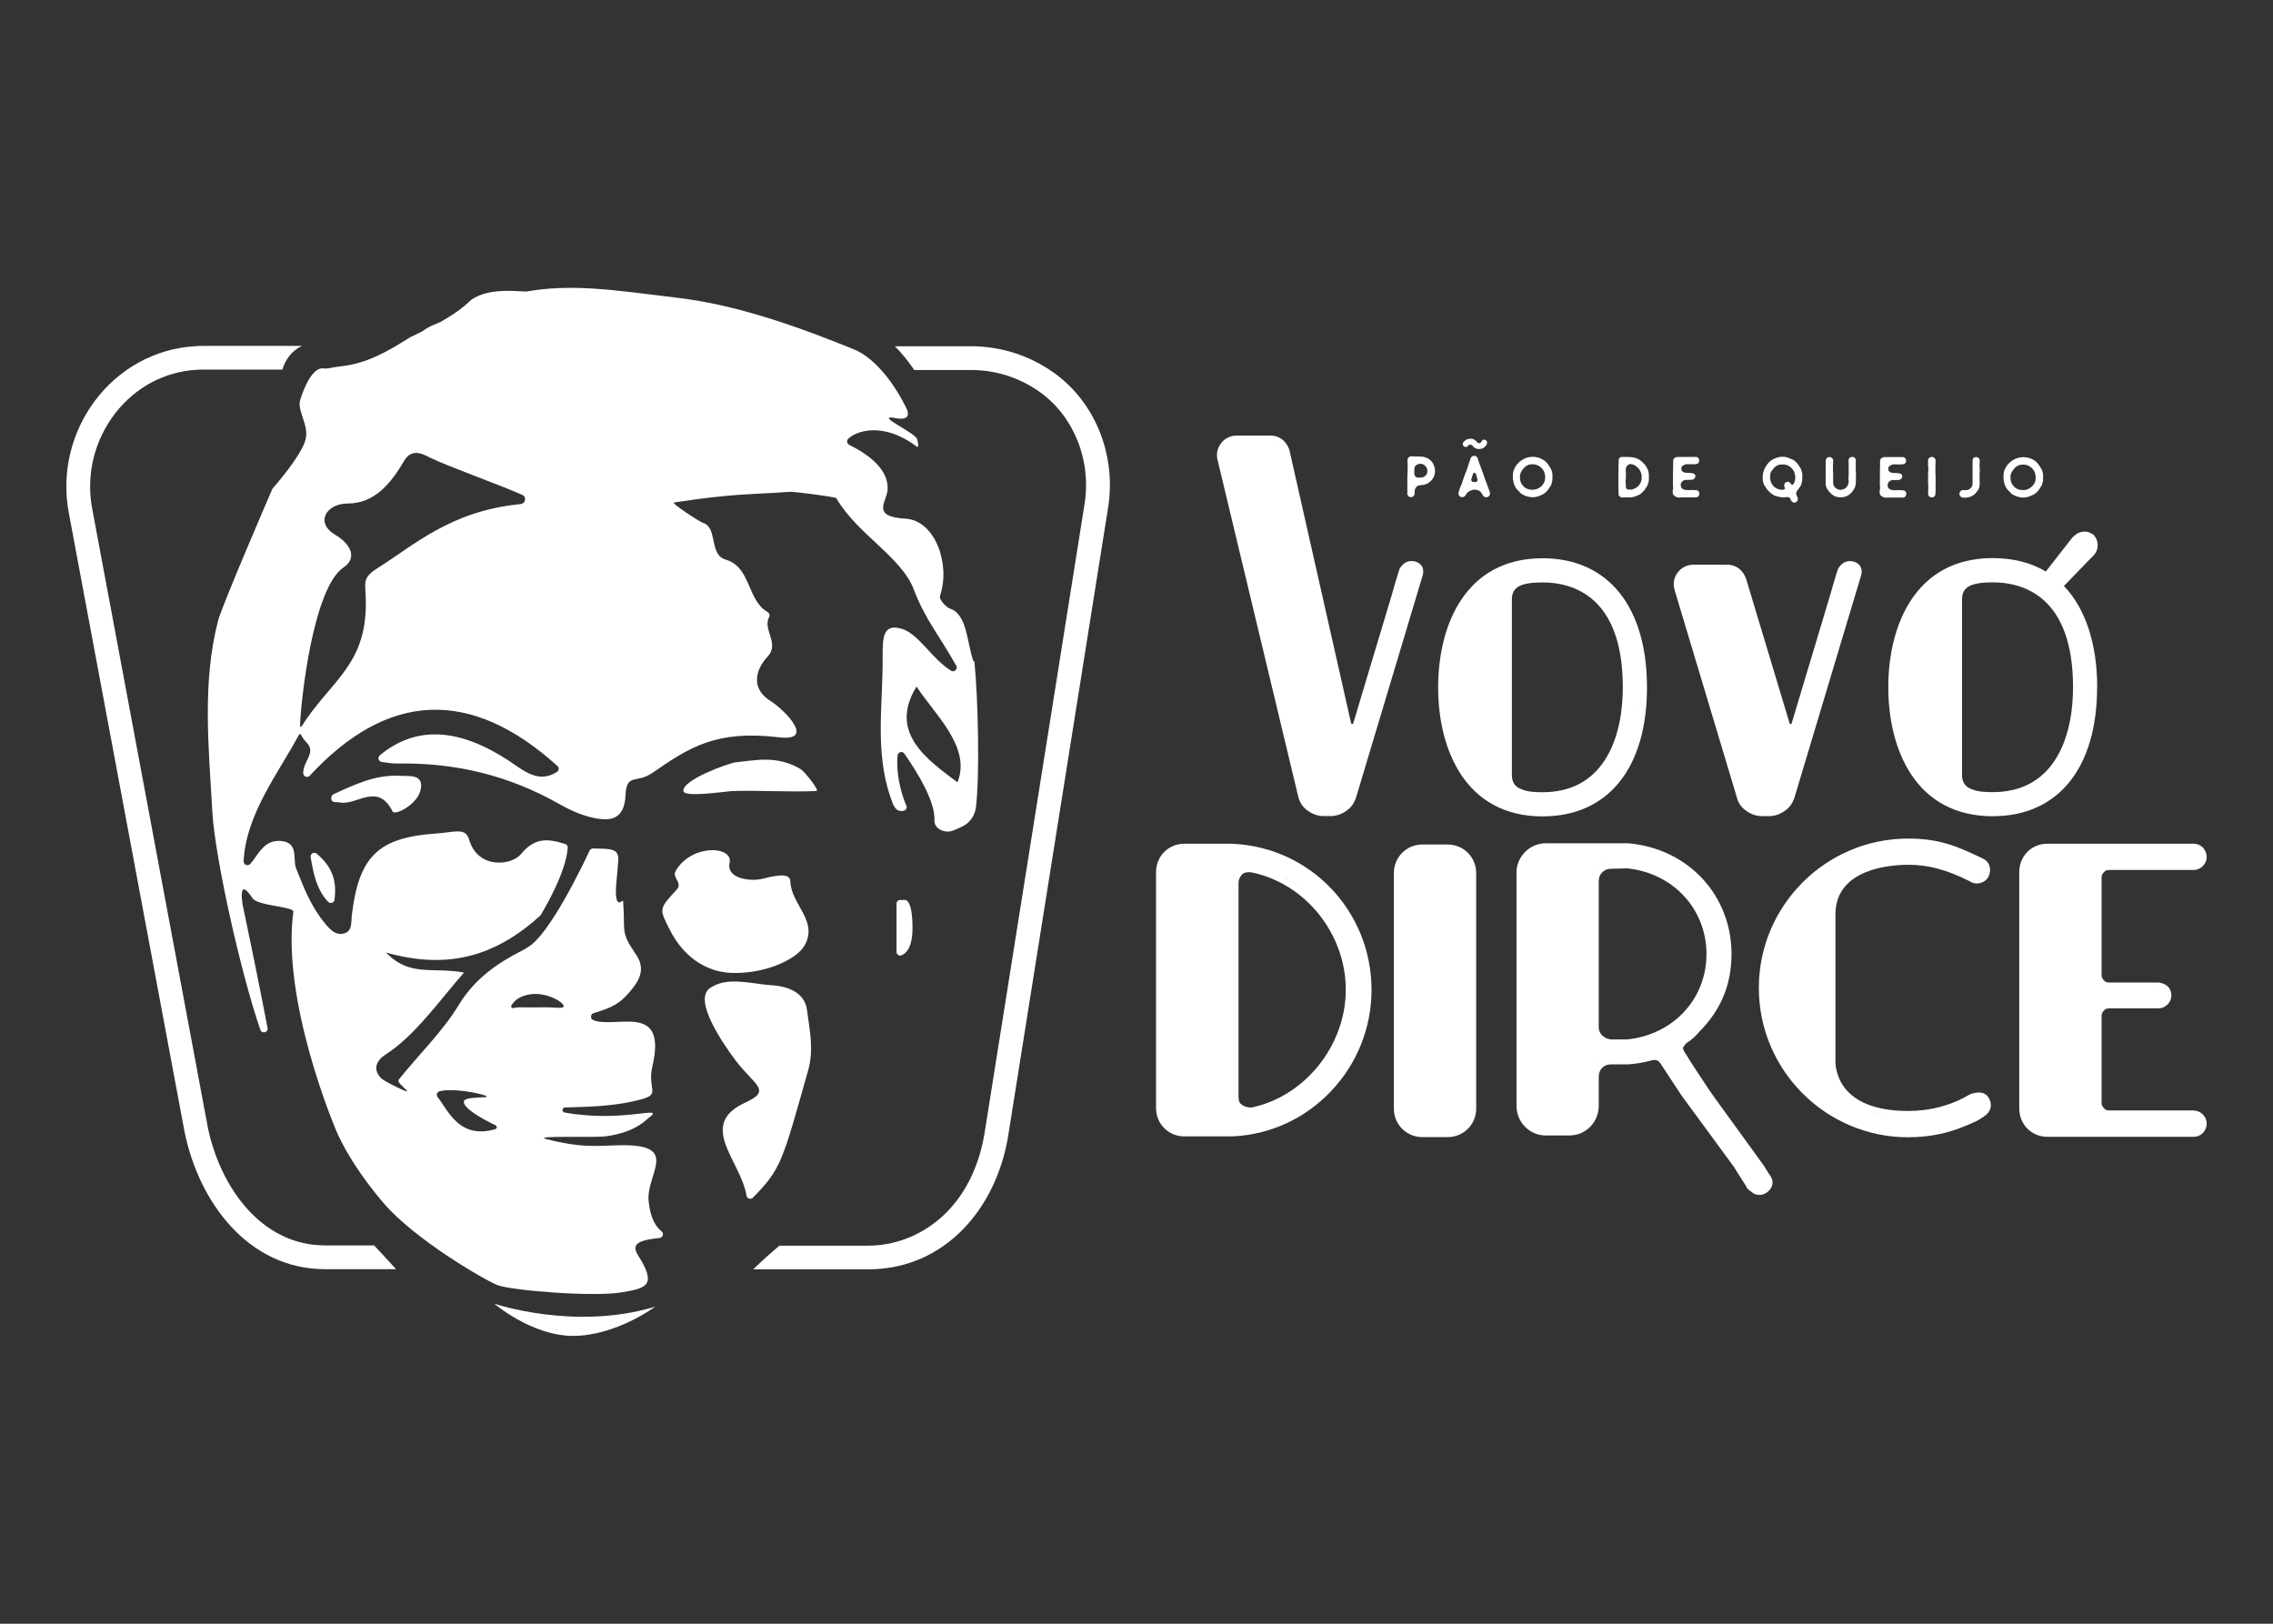 <?xml version="1.0" encoding="utf-8"?>
<svg xmlns="http://www.w3.org/2000/svg" fill="none" height="100%" overflow="visible" preserveAspectRatio="none" style="display: block;" viewBox="0 0 154 110" width="100%">
<rect x="0" y="0" width="154" height="110" fill="#333333" stroke="none"/>
<g id="Candeeiro Encantado">
<g clip-path="url(#clip0_0_9854)" id="Camada_1">
<g id="Group">
<path d="M87.959 53.959C88.055 54.377 88.281 54.71 88.619 54.93C88.947 55.166 89.306 55.285 89.692 55.285H90.138C90.525 55.285 90.889 55.166 91.212 54.93C91.534 54.721 91.759 54.404 91.888 53.986L96.396 38.957V38.941L96.407 38.919C96.477 38.565 96.359 38.356 96.246 38.243C96.096 38.093 95.876 38.007 95.65 38.007C95.425 38.007 95.242 38.071 95.103 38.2C94.958 38.313 94.845 38.468 94.792 38.619L94.77 38.683V38.705C94.759 38.742 94.743 38.796 94.716 38.871L94.647 39.102L94.625 39.172C94.534 39.461 94.427 39.821 94.314 40.245C94.233 40.492 94.153 40.776 94.062 41.077C94.002 41.281 93.938 41.49 93.874 41.71C93.509 42.923 93.144 44.136 92.779 45.349C92.414 46.562 92.049 47.781 91.689 48.989V49.005L91.684 49.01H91.678L91.652 49.037C91.635 49.047 91.63 49.047 91.614 49.047C91.598 49.047 91.593 49.047 91.576 49.037L91.55 49.015H91.544L87.363 30.503V30.482L87.352 30.46C87.143 29.864 86.665 29.505 86.075 29.505H83.821C83.359 29.505 82.972 29.693 82.715 30.047C82.457 30.407 82.382 30.814 82.511 31.238L87.959 53.969V53.959ZM88.85 54.592C88.979 54.683 89.113 54.758 89.252 54.801C89.113 54.753 88.979 54.683 88.85 54.592ZM90.986 54.592C90.857 54.683 90.723 54.758 90.584 54.801C90.723 54.753 90.857 54.683 90.986 54.592ZM96.021 38.662C96.021 38.619 95.999 38.581 95.978 38.549C95.999 38.581 96.015 38.619 96.021 38.662ZM86.075 29.902C86.241 29.902 86.392 29.94 86.515 30.015C86.386 29.945 86.241 29.902 86.075 29.902Z" fill="white" id="Vector"/>
<path d="M104.511 55.306C108.945 55.306 111.586 52.037 111.586 46.562C111.586 41.088 108.939 37.819 104.511 37.819C99.294 37.819 97.437 42.338 97.437 46.562C97.437 50.787 99.294 55.306 104.511 55.306ZM110.356 46.562C110.356 46.074 110.335 45.586 110.281 45.113C110.206 44.405 110.072 43.718 109.873 43.084C110.072 43.723 110.206 44.405 110.281 45.113C110.33 45.586 110.356 46.074 110.356 46.562ZM104.511 39.456C106.54 39.456 109.948 40.379 109.948 46.562C109.948 47.947 109.739 49.933 108.73 51.49C107.796 52.934 106.374 53.669 104.511 53.669C103.985 53.669 103.449 53.642 103.046 53.449H103.03L103.014 53.433C102.509 53.245 102.434 52.783 102.434 52.526V40.599C102.434 39.778 103.019 39.456 104.517 39.456H104.511ZM102.842 39.295C102.96 39.241 103.089 39.198 103.228 39.166C103.432 39.118 103.647 39.086 103.862 39.069C103.647 39.086 103.427 39.118 103.228 39.166C103.094 39.198 102.965 39.241 102.842 39.295ZM102.021 40.594C102.021 40.24 102.107 39.971 102.252 39.757C102.107 39.966 102.021 40.24 102.021 40.594ZM111.086 48.183C111.145 47.652 111.178 47.11 111.178 46.557C111.178 47.11 111.151 47.652 111.086 48.183ZM98.409 50.346C98.29 49.992 98.194 49.627 98.113 49.257C98.033 48.886 97.974 48.505 97.925 48.119C97.968 48.505 98.033 48.886 98.113 49.257C98.194 49.627 98.29 49.992 98.409 50.346C98.489 50.583 98.575 50.813 98.672 51.033C98.575 50.808 98.489 50.577 98.409 50.346ZM99.777 52.853C99.627 52.676 99.482 52.488 99.353 52.295C99.487 52.488 99.627 52.676 99.777 52.853Z" fill="white" id="Vector_2"/>
<path d="M113.663 38.785C113.4 39.145 113.33 39.563 113.464 39.993L117.662 53.975C117.758 54.388 117.989 54.721 118.322 54.936C118.649 55.172 119.009 55.29 119.395 55.29H119.841C120.227 55.29 120.592 55.172 120.914 54.936C121.236 54.726 121.462 54.41 121.591 53.991L126.099 38.962V38.946L126.11 38.925C126.18 38.57 126.062 38.361 125.949 38.248C125.799 38.098 125.579 38.012 125.353 38.012C125.128 38.012 124.945 38.077 124.806 38.205C124.661 38.318 124.548 38.474 124.494 38.624L124.473 38.688V38.71C124.462 38.748 124.446 38.801 124.419 38.876L124.349 39.107L124.328 39.177C124.237 39.467 124.129 39.832 124.017 40.25C123.936 40.497 123.856 40.782 123.764 41.082C123.705 41.286 123.641 41.496 123.577 41.716C123.212 42.929 122.847 44.142 122.482 45.355C122.117 46.568 121.752 47.786 121.392 48.994V49.01L121.387 49.015H121.381L121.354 49.042C121.338 49.053 121.333 49.053 121.317 49.053C121.301 49.053 121.295 49.053 121.279 49.042L121.252 49.021H121.247V49.015V48.994L118.306 39.225C118.091 38.608 117.613 38.254 117.023 38.254H114.769C114.307 38.254 113.921 38.441 113.663 38.796V38.785ZM113.856 39.869C113.856 39.869 113.856 39.842 113.845 39.826C113.845 39.842 113.845 39.853 113.856 39.869ZM118.553 54.592C118.681 54.683 118.816 54.758 118.955 54.801C118.816 54.753 118.681 54.683 118.553 54.592ZM120.689 54.592C120.496 54.732 120.286 54.823 120.066 54.855C120.286 54.818 120.496 54.732 120.689 54.592ZM125.723 38.748C125.723 38.688 125.723 38.635 125.702 38.592C125.723 38.635 125.723 38.694 125.723 38.748ZM120.85 49.096C120.861 49.155 120.887 49.209 120.92 49.252C120.887 49.209 120.866 49.155 120.85 49.096ZM117.688 38.935C117.592 38.828 117.468 38.742 117.329 38.694C117.468 38.742 117.587 38.828 117.688 38.935Z" fill="white" id="Vector_3"/>
<path d="M142.089 46.562C142.089 43.627 141.294 41.211 139.834 39.697L141.842 37.626C142.024 37.443 142.121 37.202 142.121 36.917C142.121 36.686 142.046 36.482 141.89 36.284L141.842 36.225L141.777 36.187C141.638 36.101 141.466 36.01 141.262 36.01C141.085 36.01 140.929 36.048 140.774 36.123L140.741 36.139L140.715 36.16C140.613 36.236 140.505 36.316 140.414 36.407L140.398 36.423L140.382 36.445L138.611 38.715C137.596 38.114 136.388 37.808 135.009 37.808C129.792 37.808 127.935 42.328 127.935 46.552C127.935 50.776 129.792 55.295 135.009 55.295C139.443 55.295 142.083 52.026 142.083 46.552L142.089 46.562ZM141.589 48.183C141.649 47.652 141.681 47.11 141.681 46.557C141.681 47.11 141.654 47.652 141.589 48.183ZM140.784 45.113C140.833 45.586 140.86 46.074 140.86 46.562C140.86 46.074 140.838 45.586 140.784 45.113C140.709 44.405 140.575 43.718 140.376 43.084C140.575 43.723 140.709 44.405 140.784 45.113ZM140.328 40.996C140.328 40.996 140.36 41.045 140.376 41.072C140.36 41.045 140.344 41.023 140.328 40.996ZM140.58 41.431C140.58 41.431 140.607 41.485 140.623 41.512C140.607 41.485 140.597 41.458 140.58 41.431ZM135.009 53.663C134.483 53.663 133.946 53.637 133.544 53.443H133.528L133.512 53.427C133.007 53.239 132.932 52.778 132.932 52.52V40.594C132.932 39.773 133.517 39.451 135.014 39.451C137.043 39.451 140.452 40.374 140.452 46.557C140.452 47.942 140.242 49.928 139.233 51.484C138.299 52.928 136.877 53.663 135.014 53.663H135.009ZM133.345 39.295C133.463 39.241 133.592 39.198 133.732 39.166C133.936 39.118 134.15 39.086 134.365 39.069C134.15 39.086 133.93 39.118 133.732 39.166C133.597 39.198 133.469 39.241 133.345 39.295ZM132.524 40.594C132.524 40.24 132.61 39.971 132.755 39.757C132.61 39.966 132.524 40.24 132.524 40.594ZM141.101 42.655C141.101 42.655 141.117 42.703 141.128 42.725C141.123 42.703 141.112 42.676 141.101 42.655ZM141.353 43.562C141.364 43.61 141.375 43.659 141.386 43.702C141.375 43.653 141.364 43.605 141.353 43.562ZM141.541 44.539C141.541 44.539 141.541 44.566 141.547 44.582C141.547 44.566 141.547 44.555 141.541 44.539ZM141.6 45.033C141.6 45.076 141.611 45.119 141.611 45.161C141.611 45.119 141.606 45.076 141.6 45.033ZM141.638 45.489C141.638 45.543 141.643 45.591 141.649 45.645C141.649 45.591 141.643 45.543 141.638 45.489ZM141.665 45.961C141.665 46.01 141.665 46.053 141.67 46.101C141.67 46.053 141.67 46.004 141.665 45.961ZM140.156 40.733C140.13 40.696 140.108 40.664 140.081 40.626C140.108 40.664 140.135 40.696 140.156 40.733ZM139.319 39.644C139.319 39.644 139.276 39.687 139.249 39.703C139.255 39.708 139.26 39.714 139.271 39.719C139.265 39.714 139.255 39.708 139.249 39.703C139.276 39.687 139.298 39.671 139.319 39.649V39.644ZM139.609 40.052C139.609 40.052 139.577 40.014 139.561 39.998C139.577 40.014 139.593 40.036 139.609 40.052ZM141.573 36.541C141.455 36.472 141.364 36.423 141.267 36.423C141.359 36.423 141.455 36.472 141.573 36.541ZM138.723 39.273C138.723 39.273 138.723 39.273 138.723 39.279C138.723 39.279 138.723 39.279 138.723 39.273ZM138.391 39.069C138.353 39.048 138.31 39.021 138.267 39C138.31 39.021 138.348 39.048 138.391 39.069ZM138.026 38.871C137.983 38.849 137.94 38.828 137.891 38.806C137.934 38.828 137.977 38.849 138.026 38.871ZM137.612 38.688C137.575 38.672 137.537 38.656 137.5 38.645C137.537 38.662 137.575 38.678 137.612 38.688ZM137.086 38.506C137.086 38.506 137.038 38.495 137.016 38.49C137.038 38.495 137.065 38.501 137.086 38.506ZM136.19 38.313C136.136 38.302 136.077 38.297 136.023 38.291C136.083 38.297 136.136 38.307 136.19 38.313ZM128.912 50.346C128.794 49.992 128.697 49.627 128.616 49.257C128.536 48.886 128.477 48.505 128.429 48.119C128.472 48.505 128.536 48.886 128.616 49.257C128.697 49.627 128.794 49.992 128.912 50.346C128.992 50.583 129.078 50.813 129.175 51.033C129.078 50.808 128.992 50.577 128.912 50.346ZM129.856 52.295C129.991 52.488 130.13 52.676 130.28 52.853C130.13 52.676 129.985 52.488 129.856 52.295Z" fill="white" id="Vector_4"/>
<path d="M83.514 57.158H83.504H83.493H80.246C79.167 57.158 78.324 58 78.324 59.079V75.063C78.324 76.142 79.167 76.985 80.246 76.985H83.493C86.048 76.872 88.42 75.783 90.186 73.915C91.952 72.052 92.923 69.615 92.923 67.061C92.923 61.736 88.79 57.389 83.509 57.163L83.514 57.158ZM84.668 59.095C84.701 59.095 84.733 59.095 84.77 59.095C88.425 59.831 91.179 63.244 91.179 67.05C91.179 70.855 88.372 74.296 84.781 75.031C84.507 75.026 84.287 74.961 84.137 74.843L84.126 74.832L84.115 74.822C84.03 74.763 83.912 74.645 83.912 74.306V59.809C83.912 59.611 83.987 59.428 84.137 59.256C84.191 59.197 84.287 59.085 84.668 59.085V59.095ZM83.981 58.859C84.03 58.827 84.083 58.8 84.142 58.773C84.083 58.795 84.03 58.827 83.981 58.859ZM84.169 58.763C84.228 58.741 84.293 58.725 84.368 58.709C84.293 58.72 84.228 58.736 84.169 58.763ZM86.896 59.407C86.466 59.187 86.01 59.009 85.543 58.87C86.016 59.009 86.466 59.192 86.896 59.407C87.545 59.734 88.141 60.147 88.678 60.625C88.141 60.147 87.54 59.734 86.896 59.407ZM83.831 58.993C83.869 58.945 83.917 58.907 83.965 58.87C83.917 58.907 83.874 58.945 83.831 58.993C83.665 59.181 83.563 59.38 83.52 59.594C83.563 59.38 83.665 59.176 83.831 58.993ZM84.556 75.428C84.298 75.396 84.067 75.316 83.885 75.171C84.073 75.316 84.303 75.396 84.556 75.428ZM83.498 76.572C83.815 76.555 84.121 76.529 84.427 76.486C84.121 76.529 83.81 76.561 83.498 76.572ZM87.433 75.504C88.093 75.155 88.705 74.731 89.257 74.242C88.699 74.731 88.087 75.155 87.433 75.504ZM91.227 71.848C91.077 72.106 90.916 72.353 90.744 72.594C90.916 72.353 91.077 72.1 91.227 71.848Z" fill="white" id="Vector_5"/>
<path d="M98.092 57.211H96.358C95.297 57.211 94.437 58.072 94.437 59.133V75.112C94.437 76.173 95.297 77.033 96.358 77.033H98.092C99.153 77.033 100.014 76.173 100.014 75.112V59.133C100.014 58.072 99.153 57.211 98.092 57.211Z" fill="white" id="Vector_6"/>
<path d="M120.082 79.932L120.066 79.899C120.029 79.808 119.959 79.647 119.862 79.54C119.846 79.513 119.819 79.47 119.777 79.406C119.712 79.304 119.626 79.164 119.508 78.976C119.406 78.831 118.923 78.166 118.317 77.328C117.297 75.922 115.896 74.001 115.713 73.711C115.563 73.475 115.407 73.249 115.257 73.018C115.107 72.793 114.957 72.567 114.806 72.337C114.522 71.891 114.318 71.58 114.211 71.392L114.2 71.376L114.189 71.36C114.028 71.129 114.017 71 114.023 70.968L114.055 70.925C114.135 70.807 114.232 70.678 114.28 70.646C114.581 70.48 114.935 70.141 115.123 69.905C116.599 68.424 117.313 66.696 117.313 64.629C117.313 60.636 114.366 57.48 110.308 57.126H110.292H110.276H104.721C103.647 57.126 102.746 58.033 102.746 59.101V74.918C102.746 76.024 103.631 76.921 104.721 76.921H106.342C107.432 76.921 108.317 76.024 108.317 74.918V72.938C108.317 72.466 108.661 72.106 109.117 72.106H110.292C110.813 72.074 111.344 71.988 111.865 71.843C111.924 71.827 112.021 71.805 112.058 71.805C112.273 71.805 112.391 71.87 112.509 72.058C112.761 72.439 112.998 72.804 113.228 73.153C113.486 73.539 113.722 73.904 113.942 74.237C114.033 74.371 114.667 75.224 115.397 76.217C116.282 77.414 117.377 78.906 117.469 79.041C117.565 79.202 117.673 79.373 117.774 79.529C117.828 79.615 117.882 79.695 117.93 79.771C117.989 79.867 118.048 79.958 118.097 80.034C118.156 80.13 118.209 80.211 118.258 80.286C118.29 80.334 118.317 80.377 118.338 80.409V80.463L118.456 80.581C118.504 80.629 118.574 80.678 118.682 80.753C118.827 80.887 119.004 80.951 119.213 80.951C119.379 80.951 119.535 80.903 119.685 80.801C120.115 80.495 120.115 80.146 120.077 79.969V79.932H120.082ZM119.551 79.797C119.551 79.797 119.503 79.728 119.444 79.631C119.508 79.733 119.54 79.787 119.551 79.797ZM114.463 72.557C114.162 72.09 113.969 71.789 113.856 71.596C113.964 71.789 114.157 72.09 114.463 72.557ZM108.322 59.654C108.322 59.219 108.687 58.854 109.122 58.854L110.26 58.827C113.368 59.154 115.617 61.591 115.617 64.635C115.617 67.678 113.362 70.093 110.255 70.415H109.138C108.73 70.372 108.317 70.077 108.317 69.583V59.654H108.322ZM108.011 59.187C108.199 58.752 108.628 58.446 109.128 58.446C108.634 58.446 108.199 58.757 108.011 59.187ZM108.274 70.442C108.382 70.549 108.516 70.641 108.661 70.705C108.516 70.641 108.387 70.549 108.274 70.442ZM114.822 69.637C114.779 69.691 114.731 69.75 114.672 69.814C114.731 69.755 114.779 69.691 114.822 69.637ZM108.65 71.8C108.43 71.891 108.247 72.052 108.119 72.246C108.247 72.047 108.43 71.891 108.65 71.8ZM110.282 71.703C110.775 71.677 111.269 71.596 111.768 71.457C111.275 71.596 110.781 71.677 110.282 71.703ZM112.069 71.397C112.026 71.397 111.978 71.403 111.929 71.413C111.983 71.403 112.031 71.397 112.069 71.397Z" fill="white" id="Vector_7"/>
<path d="M134.612 74.199L134.59 74.183C134.478 74.097 134.327 74.011 134.075 74.011C133.941 74.011 133.785 74.033 133.587 74.087L133.528 74.103L133.474 74.135C132.213 74.881 130.801 75.262 129.282 75.262C124.591 75.262 124.355 72.466 124.355 71.902V61.945C124.355 58.827 128.128 58.585 129.282 58.585C130.656 58.585 131.858 58.907 133.431 59.691C133.571 59.777 133.732 59.852 133.93 59.852C134.209 59.852 134.408 59.729 134.531 59.632L134.553 59.616L134.574 59.594C134.735 59.434 134.832 59.192 134.832 58.95C134.832 58.602 134.666 58.322 134.36 58.172C132.605 57.324 131.392 56.809 129.282 56.809C123.705 56.809 119.165 61.35 119.165 66.926C119.165 72.503 123.705 77.044 129.282 77.044C130.694 77.044 132.019 76.775 133.227 76.244C133.34 76.207 133.485 76.142 133.624 76.072C134 75.933 134.344 75.697 134.564 75.525L134.585 75.509L134.601 75.493C134.789 75.305 134.886 75.096 134.886 74.876C134.886 74.634 134.789 74.392 134.628 74.231L134.607 74.21L134.612 74.199ZM134.097 74.419C134.097 74.419 134.081 74.419 134.07 74.419C134.07 74.419 134.07 74.419 134.075 74.419C134.081 74.419 134.091 74.419 134.097 74.419ZM134.295 74.478C134.295 74.478 134.285 74.473 134.279 74.468C134.279 74.468 134.29 74.473 134.295 74.478ZM134.247 74.451C134.247 74.451 134.231 74.446 134.225 74.446C134.231 74.446 134.242 74.446 134.247 74.451ZM134.177 74.43C134.177 74.43 134.161 74.43 134.15 74.43C134.161 74.43 134.166 74.43 134.177 74.43ZM133.925 74.43C133.925 74.43 133.898 74.43 133.887 74.435C133.898 74.435 133.914 74.435 133.925 74.43ZM129.282 75.665C128.982 75.665 128.676 75.648 128.364 75.621C128.676 75.654 128.982 75.665 129.282 75.665ZM126.985 75.369C127.285 75.45 127.591 75.514 127.903 75.562C127.591 75.514 127.285 75.455 126.985 75.369C126.684 75.283 126.394 75.187 126.121 75.063C126.394 75.187 126.69 75.289 126.985 75.369ZM134.29 59.294C134.236 59.337 134.183 59.369 134.124 59.396C134.183 59.374 134.236 59.337 134.29 59.294C134.333 59.251 134.365 59.197 134.392 59.138C134.37 59.203 134.333 59.256 134.29 59.294ZM131.821 57.544C131.257 57.378 130.672 57.27 129.996 57.227C130.678 57.27 131.257 57.378 131.821 57.544ZM133.689 75.595C133.839 75.52 133.984 75.434 134.118 75.337C133.984 75.428 133.834 75.52 133.689 75.595Z" fill="white" id="Vector_8"/>
<path d="M148.632 75.224H142.911C142.701 75.224 142.615 75.16 142.562 75.09L142.551 75.079L142.54 75.069C142.433 74.961 142.385 74.849 142.385 74.698V68.837C142.385 68.687 142.433 68.574 142.54 68.467L142.551 68.456L142.562 68.445C142.615 68.381 142.701 68.311 142.911 68.311H146.238C146.711 68.311 147.113 67.909 147.113 67.436C147.113 67.114 146.974 66.701 146.319 66.567H146.281L146.238 66.561H142.911C142.701 66.561 142.615 66.497 142.562 66.427L142.551 66.416L142.54 66.406C142.433 66.298 142.385 66.186 142.385 66.035V59.46C142.385 59.31 142.433 59.197 142.54 59.09L142.551 59.079L142.562 59.069C142.615 59.004 142.701 58.934 142.911 58.934H148.632C149.105 58.934 149.507 58.532 149.507 58.059C149.507 57.78 149.384 57.582 149.287 57.458L149.271 57.437L149.249 57.415C149.083 57.249 148.868 57.158 148.632 57.158H138.702C137.64 57.158 136.808 58 136.808 59.079V75.09C136.808 76.169 137.64 77.012 138.702 77.012H148.632C149.126 77.012 149.507 76.615 149.507 76.11C149.507 75.638 149.105 75.235 148.632 75.235V75.224ZM142.127 66.545C142.025 66.39 141.977 66.218 141.977 66.035V59.46C141.977 59.272 142.025 59.106 142.127 58.95C142.025 59.106 141.977 59.278 141.977 59.46V66.035C141.977 66.223 142.025 66.39 142.127 66.545ZM141.977 68.843C141.977 68.655 142.025 68.488 142.127 68.333C142.025 68.488 141.977 68.66 141.977 68.843V74.704C141.977 74.892 142.025 75.058 142.127 75.214C142.025 75.058 141.977 74.886 141.977 74.704V68.843ZM146.238 66.969C146.308 66.985 146.373 67.001 146.426 67.023C146.367 67.001 146.308 66.985 146.238 66.969ZM148.96 57.7C149.04 57.807 149.099 57.92 149.099 58.059C149.099 57.92 149.045 57.812 148.96 57.7C148.917 57.657 148.868 57.625 148.815 57.598C148.868 57.619 148.917 57.657 148.96 57.7Z" fill="white" id="Vector_9"/>
<g id="Group_2">
<path d="M95.344 33.359V33.428C95.344 33.493 95.361 33.541 95.398 33.579C95.463 33.665 95.548 33.697 95.645 33.675C95.763 33.654 95.844 33.547 95.844 33.434C95.844 33.402 95.849 33.364 95.844 33.332C95.844 33.3 95.849 33.262 95.854 33.23C95.86 33.155 95.881 33.09 95.93 33.026C95.946 33.004 95.967 32.977 95.994 32.951C96.058 32.908 96.128 32.881 96.198 32.87C96.214 32.865 96.235 32.87 96.262 32.865C96.278 32.865 96.3 32.859 96.321 32.859C96.386 32.859 96.445 32.849 96.504 32.833C96.627 32.8 96.751 32.741 96.847 32.661C96.869 32.645 96.885 32.623 96.912 32.607C96.976 32.564 97.019 32.5 97.062 32.441C97.089 32.403 97.116 32.355 97.137 32.312C97.164 32.258 97.185 32.194 97.201 32.13C97.218 32.065 97.218 32.001 97.223 31.936C97.234 31.872 97.218 31.818 97.212 31.759V31.743C97.196 31.673 97.18 31.609 97.153 31.539C97.126 31.469 97.094 31.405 97.057 31.346C97.003 31.271 96.949 31.206 96.879 31.147C96.81 31.099 96.74 31.045 96.665 31.018C96.547 30.97 96.423 30.927 96.289 30.938C96.278 30.938 96.268 30.938 96.257 30.933C96.23 30.927 96.198 30.927 96.171 30.927C96.074 30.927 95.983 30.927 95.886 30.927C95.838 30.922 95.795 30.927 95.752 30.916C95.742 30.916 95.736 30.916 95.725 30.916C95.688 30.916 95.65 30.916 95.613 30.916C95.463 30.916 95.361 31.045 95.361 31.158V31.281C95.361 31.314 95.371 31.357 95.371 31.389V31.77C95.371 31.77 95.366 31.813 95.366 31.84C95.361 31.958 95.361 32.076 95.361 32.194V32.221C95.35 32.248 95.35 32.274 95.35 32.301V33.23C95.366 33.267 95.361 33.316 95.361 33.353L95.344 33.359ZM95.828 31.845C95.822 31.759 95.833 31.679 95.865 31.598C95.876 31.582 95.886 31.571 95.903 31.55C95.919 31.539 95.94 31.523 95.967 31.507C96.037 31.453 96.117 31.426 96.203 31.421C96.241 31.421 96.278 31.426 96.311 31.426C96.337 31.426 96.37 31.432 96.396 31.442C96.541 31.518 96.649 31.62 96.692 31.775C96.713 31.84 96.719 31.904 96.702 31.974C96.692 32.022 96.681 32.081 96.654 32.124C96.59 32.242 96.488 32.312 96.364 32.339C96.305 32.355 96.251 32.349 96.198 32.355C96.15 32.355 96.112 32.355 96.074 32.355C95.999 32.355 95.94 32.323 95.892 32.274C95.876 32.253 95.86 32.231 95.844 32.199V32.188C95.822 32.124 95.817 32.065 95.822 32.001V31.845H95.828Z" fill="white" id="Vector_10"/>
<path d="M98.952 33.643C98.978 33.654 99.011 33.665 99.038 33.681C99.048 33.681 99.059 33.681 99.075 33.681C99.124 33.681 99.172 33.665 99.209 33.638C99.247 33.611 99.284 33.568 99.306 33.53C99.333 33.487 99.365 33.439 99.397 33.396C99.408 33.38 99.419 33.369 99.435 33.359C99.499 33.294 99.617 33.235 99.709 33.208C99.757 33.192 99.8 33.181 99.853 33.176C99.955 33.165 100.057 33.181 100.154 33.219C100.181 33.23 100.208 33.24 100.229 33.257C100.256 33.283 100.294 33.305 100.326 33.337C100.342 33.359 100.358 33.386 100.379 33.412C100.406 33.444 100.433 33.482 100.449 33.525C100.465 33.563 100.487 33.595 100.519 33.622C100.578 33.665 100.637 33.697 100.712 33.686C100.798 33.675 100.873 33.643 100.916 33.563C100.943 33.509 100.954 33.45 100.948 33.386C100.943 33.353 100.932 33.316 100.922 33.289C100.889 33.203 100.857 33.123 100.83 33.042C100.793 32.935 100.75 32.827 100.712 32.72C100.685 32.634 100.642 32.553 100.616 32.468C100.535 32.221 100.449 31.974 100.353 31.727C100.315 31.636 100.283 31.539 100.251 31.453C100.224 31.362 100.192 31.271 100.159 31.19C100.149 31.142 100.133 31.083 100.111 31.035C100.084 30.965 100.036 30.916 99.966 30.895C99.864 30.863 99.767 30.879 99.692 30.959C99.666 30.986 99.644 31.024 99.633 31.051C99.617 31.115 99.601 31.169 99.574 31.228C99.553 31.308 99.521 31.378 99.499 31.459C99.478 31.539 99.451 31.614 99.424 31.689C99.376 31.818 99.333 31.947 99.279 32.07C99.252 32.156 99.22 32.237 99.188 32.323C99.177 32.349 99.166 32.376 99.156 32.414C99.129 32.489 99.097 32.559 99.081 32.639C99.054 32.741 99.016 32.849 98.962 32.945C98.946 32.972 98.936 32.999 98.925 33.031C98.893 33.133 98.86 33.235 98.828 33.337C98.817 33.375 98.812 33.418 98.817 33.461C98.823 33.552 98.871 33.616 98.952 33.665V33.643ZM99.784 32.135C99.8 32.097 99.821 32.054 99.864 32.028C99.886 32.022 99.912 32.022 99.934 32.033C99.966 32.065 100.004 32.103 100.014 32.156C100.036 32.258 100.068 32.349 100.095 32.446C100.106 32.489 100.111 32.537 100.09 32.58C100.073 32.613 100.052 32.634 100.014 32.645C99.977 32.65 99.939 32.661 99.902 32.661C99.87 32.661 99.832 32.65 99.8 32.645C99.784 32.645 99.767 32.634 99.746 32.623C99.735 32.613 99.725 32.602 99.709 32.586C99.703 32.58 99.692 32.564 99.687 32.553C99.676 32.532 99.676 32.511 99.682 32.484C99.714 32.371 99.741 32.253 99.789 32.14L99.784 32.135Z" fill="white" id="Vector_11"/>
<path d="M99.349 30.272C99.386 30.267 99.424 30.251 99.445 30.224C99.461 30.203 99.472 30.186 99.494 30.17C99.52 30.133 99.563 30.117 99.606 30.122C99.622 30.122 99.633 30.122 99.644 30.122C99.681 30.128 99.719 30.144 99.74 30.17C99.778 30.208 99.816 30.251 99.853 30.288C99.875 30.315 99.907 30.337 99.939 30.353C99.998 30.374 100.046 30.401 100.106 30.417C100.116 30.417 100.132 30.417 100.143 30.417C100.165 30.417 100.181 30.417 100.229 30.417C100.234 30.417 100.261 30.412 100.288 30.412C100.358 30.412 100.411 30.39 100.476 30.364C100.546 30.321 100.615 30.262 100.664 30.203C100.696 30.165 100.723 30.122 100.734 30.079C100.744 30.058 100.75 30.036 100.755 30.009V29.961C100.75 29.924 100.734 29.881 100.701 29.854C100.648 29.784 100.567 29.768 100.492 29.795C100.438 29.816 100.395 29.859 100.374 29.913C100.369 29.924 100.358 29.94 100.352 29.956C100.342 29.972 100.326 29.988 100.299 29.999C100.272 30.015 100.24 30.02 100.213 30.026C100.186 30.026 100.159 30.02 100.143 30.009C100.111 29.993 100.079 29.966 100.057 29.934C99.998 29.859 99.934 29.805 99.848 29.762C99.826 29.757 99.81 29.752 99.789 29.741C99.74 29.725 99.698 29.72 99.644 29.72C99.579 29.72 99.52 29.736 99.451 29.741C99.445 29.741 99.435 29.746 99.424 29.746C99.386 29.768 99.343 29.784 99.311 29.811C99.263 29.832 99.166 29.929 99.139 29.966C99.134 29.983 99.123 29.999 99.118 30.009C99.107 30.026 99.107 30.047 99.102 30.074C99.096 30.176 99.193 30.299 99.349 30.278V30.272Z" fill="white" id="Vector_12"/>
<path d="M102.526 32.553C102.537 32.618 102.547 32.677 102.563 32.747C102.59 32.838 102.633 32.924 102.676 33.004C102.698 33.053 102.73 33.096 102.762 33.133C102.81 33.187 102.859 33.235 102.907 33.283C102.928 33.305 102.961 33.326 102.977 33.359C103.009 33.407 103.063 33.444 103.116 33.477C103.165 33.504 103.202 33.52 103.25 33.547C103.331 33.584 103.406 33.616 103.492 33.632C103.551 33.648 103.605 33.665 103.664 33.67C103.712 33.681 103.755 33.686 103.809 33.686C103.889 33.686 103.97 33.681 104.045 33.665C104.131 33.643 104.217 33.627 104.302 33.589C104.372 33.563 104.447 33.536 104.506 33.498C104.539 33.487 104.571 33.466 104.603 33.45C104.63 33.434 104.662 33.407 104.689 33.38C104.737 33.337 104.786 33.289 104.834 33.24C104.904 33.16 104.957 33.074 105.011 32.988C105.011 32.977 105.016 32.967 105.016 32.961C105.027 32.951 105.038 32.945 105.049 32.935C105.065 32.902 105.081 32.865 105.102 32.833C105.113 32.806 105.124 32.779 105.129 32.747C105.145 32.693 105.156 32.639 105.167 32.586C105.177 32.553 105.177 32.511 105.177 32.473C105.177 32.36 105.188 32.248 105.183 32.135C105.177 32.092 105.172 32.044 105.161 32.001C105.151 31.942 105.129 31.888 105.108 31.834C105.091 31.786 105.07 31.732 105.032 31.684C104.984 31.614 104.941 31.55 104.893 31.475C104.855 31.41 104.807 31.357 104.753 31.303C104.732 31.287 104.705 31.265 104.684 31.244C104.582 31.153 104.458 31.088 104.329 31.035C104.297 31.024 104.26 31.013 104.227 31.002C104.115 30.976 104.002 30.943 103.884 30.954C103.878 30.954 103.873 30.954 103.862 30.949C103.846 30.943 103.825 30.943 103.803 30.949C103.787 30.954 103.776 30.954 103.755 30.954C103.658 30.954 103.562 30.97 103.465 31.002C103.315 31.045 103.181 31.115 103.052 31.206C102.955 31.276 102.869 31.351 102.794 31.442C102.741 31.507 102.698 31.571 102.655 31.641C102.596 31.738 102.558 31.84 102.531 31.947C102.52 32.001 102.51 32.06 102.504 32.124C102.504 32.146 102.51 32.172 102.499 32.21C102.494 32.226 102.494 32.253 102.499 32.274C102.504 32.307 102.504 32.344 102.504 32.371C102.504 32.441 102.504 32.5 102.521 32.57L102.526 32.553ZM102.998 32.151C103.004 32.076 103.025 32.011 103.068 31.952C103.127 31.866 103.175 31.775 103.245 31.706C103.299 31.652 103.347 31.604 103.411 31.566C103.449 31.544 103.492 31.523 103.53 31.502C103.61 31.469 103.691 31.453 103.776 31.453C103.809 31.453 103.846 31.453 103.878 31.453C104.056 31.459 104.211 31.518 104.351 31.625C104.426 31.684 104.496 31.748 104.544 31.829C104.582 31.883 104.614 31.952 104.641 32.017C104.651 32.087 104.678 32.151 104.678 32.221C104.694 32.264 104.689 32.317 104.689 32.366C104.684 32.478 104.667 32.591 104.608 32.698C104.582 32.752 104.544 32.811 104.506 32.854C104.485 32.886 104.458 32.908 104.431 32.935C104.308 33.053 104.163 33.133 103.997 33.165C103.948 33.171 103.905 33.181 103.857 33.176C103.846 33.176 103.83 33.176 103.809 33.176C103.75 33.181 103.696 33.171 103.637 33.16C103.621 33.16 103.605 33.16 103.589 33.155C103.53 33.133 103.476 33.112 103.411 33.09C103.395 33.08 103.379 33.063 103.352 33.053C103.293 33.02 103.24 32.967 103.191 32.913C103.106 32.816 103.041 32.704 103.009 32.58C102.993 32.516 102.982 32.462 102.982 32.392V32.156L102.998 32.151Z" fill="white" id="Vector_13"/>
<path d="M109.649 32.774C109.649 32.919 109.649 33.074 109.654 33.219C109.654 33.24 109.654 33.262 109.665 33.289C109.649 33.316 109.644 33.343 109.665 33.375C109.66 33.412 109.66 33.444 109.66 33.477C109.66 33.541 109.686 33.589 109.735 33.627C109.783 33.675 109.842 33.702 109.912 33.702C109.944 33.708 109.976 33.713 110.008 33.697C110.062 33.697 110.105 33.697 110.159 33.697C110.18 33.691 110.212 33.697 110.234 33.697C110.341 33.697 110.449 33.702 110.556 33.686C110.62 33.675 110.674 33.665 110.738 33.648C110.824 33.616 110.905 33.579 110.991 33.547C111.05 33.52 111.103 33.493 111.162 33.45C111.275 33.364 111.377 33.262 111.458 33.144C111.49 33.09 111.533 33.031 111.565 32.977C111.587 32.94 111.613 32.902 111.624 32.87C111.656 32.79 111.683 32.715 111.699 32.629C111.71 32.596 111.715 32.553 111.715 32.516C111.71 32.392 111.715 32.274 111.715 32.151C111.715 32.135 111.715 32.119 111.71 32.108C111.705 32.033 111.688 31.974 111.672 31.904C111.64 31.786 111.581 31.679 111.511 31.577C111.479 31.528 111.442 31.475 111.399 31.432C111.356 31.389 111.307 31.34 111.264 31.297C111.157 31.185 111.028 31.11 110.889 31.056C110.765 31.008 110.631 30.976 110.492 30.965C110.465 30.965 110.427 30.965 110.4 30.965C110.384 30.965 110.368 30.965 110.352 30.959C110.331 30.954 110.304 30.954 110.288 30.954C110.271 30.954 110.255 30.954 110.234 30.954C110.116 30.954 109.987 30.954 109.869 30.954C109.853 30.954 109.831 30.954 109.81 30.965C109.719 31.002 109.67 31.078 109.665 31.18V31.346C109.665 31.346 109.67 31.378 109.665 31.394C109.66 31.41 109.66 31.432 109.66 31.448C109.66 31.641 109.66 31.823 109.654 32.017C109.654 32.033 109.66 32.049 109.654 32.06C109.644 32.081 109.649 32.103 109.649 32.135V32.344C109.649 32.371 109.649 32.398 109.654 32.425C109.654 32.446 109.649 32.462 109.649 32.489C109.649 32.591 109.644 32.688 109.644 32.784L109.649 32.774ZM110.137 32.698V32.682C110.137 32.613 110.137 32.553 110.148 32.489C110.153 32.409 110.164 32.333 110.159 32.253V32.022C110.159 32.022 110.153 31.979 110.148 31.952C110.148 31.904 110.148 31.85 110.153 31.802C110.153 31.765 110.159 31.716 110.17 31.673C110.186 31.636 110.207 31.593 110.234 31.561C110.282 31.507 110.336 31.459 110.411 31.448C110.422 31.442 110.433 31.442 110.438 31.442C110.492 31.442 110.54 31.442 110.594 31.453C110.663 31.475 110.728 31.502 110.781 31.539C110.835 31.577 110.883 31.614 110.932 31.652C110.969 31.679 111.001 31.722 111.028 31.754C111.109 31.85 111.162 31.958 111.195 32.081C111.205 32.113 111.211 32.156 111.222 32.194C111.227 32.221 111.227 32.242 111.227 32.269V32.414C111.227 32.495 111.211 32.564 111.179 32.639C111.157 32.693 111.125 32.752 111.093 32.806C111.012 32.919 110.916 33.01 110.797 33.074C110.728 33.106 110.653 33.139 110.583 33.155C110.524 33.16 110.47 33.176 110.411 33.171C110.373 33.171 110.336 33.165 110.298 33.16C110.282 33.16 110.266 33.149 110.245 33.139C110.229 33.128 110.212 33.117 110.196 33.106C110.164 33.063 110.159 33.015 110.159 32.972V32.892C110.159 32.859 110.148 32.827 110.148 32.8C110.148 32.774 110.153 32.747 110.137 32.715V32.698Z" fill="white" id="Vector_14"/>
<path d="M113.336 33.176C113.325 33.24 113.331 33.3 113.331 33.364C113.325 33.439 113.352 33.498 113.406 33.552C113.433 33.584 113.476 33.616 113.513 33.638C113.583 33.681 113.658 33.702 113.739 33.708C113.765 33.708 113.803 33.702 113.835 33.697C113.884 33.691 113.927 33.697 113.98 33.697C114.152 33.697 114.329 33.697 114.506 33.697C114.64 33.697 114.769 33.697 114.903 33.697C114.962 33.697 115.005 33.675 115.048 33.643C115.086 33.611 115.113 33.557 115.129 33.509C115.156 33.402 115.107 33.278 115.021 33.235C115.011 33.23 115.005 33.224 114.995 33.219C114.973 33.214 114.946 33.203 114.919 33.203C114.866 33.203 114.818 33.203 114.769 33.203C114.758 33.203 114.742 33.203 114.732 33.198C114.716 33.192 114.699 33.192 114.678 33.192C114.597 33.198 114.522 33.187 114.447 33.203C114.367 33.198 114.286 33.203 114.206 33.192C114.136 33.181 114.071 33.165 114.012 33.128C113.948 33.096 113.91 33.042 113.889 32.983C113.873 32.913 113.867 32.854 113.878 32.784C113.878 32.758 113.889 32.736 113.905 32.704C113.921 32.672 113.943 32.65 113.975 32.618C114.045 32.548 114.125 32.516 114.222 32.511C114.27 32.511 114.313 32.511 114.361 32.511C114.372 32.511 114.388 32.516 114.399 32.511C114.426 32.5 114.458 32.505 114.485 32.505C114.517 32.505 114.56 32.505 114.592 32.505C114.614 32.505 114.646 32.505 114.667 32.495C114.748 32.473 114.812 32.425 114.844 32.349C114.871 32.296 114.871 32.237 114.855 32.183C114.85 32.162 114.834 32.146 114.823 32.135C114.775 32.092 114.721 32.065 114.662 32.06C114.576 32.044 114.485 32.033 114.393 32.033C114.367 32.033 114.334 32.033 114.308 32.033C114.227 32.033 114.152 32.022 114.082 31.995C114.018 31.974 113.969 31.931 113.937 31.872C113.927 31.85 113.921 31.829 113.916 31.807C113.9 31.706 113.921 31.625 114.002 31.561C114.018 31.544 114.034 31.534 114.055 31.523C114.125 31.48 114.195 31.448 114.281 31.448C114.345 31.448 114.415 31.448 114.474 31.448C114.495 31.448 114.512 31.448 114.538 31.453C114.571 31.459 114.614 31.459 114.646 31.453C114.656 31.448 114.667 31.448 114.673 31.448C114.742 31.448 114.807 31.448 114.866 31.448C114.893 31.448 114.925 31.442 114.952 31.432C115.032 31.41 115.086 31.362 115.113 31.287C115.129 31.233 115.129 31.174 115.113 31.12C115.097 31.061 115.059 31.013 115.005 30.981C114.968 30.959 114.93 30.949 114.887 30.954C114.801 30.954 114.721 30.954 114.635 30.954C114.474 30.954 114.313 30.954 114.147 30.954C114.114 30.954 114.071 30.954 114.039 30.954C113.921 30.954 113.803 30.949 113.685 30.954C113.61 30.954 113.54 30.97 113.481 31.008C113.449 31.024 113.417 31.051 113.395 31.094C113.368 31.142 113.358 31.196 113.358 31.249V31.722C113.358 31.722 113.352 31.759 113.352 31.775C113.347 32.006 113.347 32.237 113.347 32.468V32.763C113.347 32.843 113.341 32.919 113.358 32.994V33.026C113.358 33.08 113.358 33.139 113.352 33.192L113.336 33.176Z" fill="white" id="Vector_15"/>
<path d="M119.589 32.945C119.648 33.042 119.707 33.139 119.782 33.224C119.836 33.283 119.889 33.332 119.943 33.38C119.943 33.386 119.948 33.386 119.948 33.386C120.013 33.434 120.072 33.482 120.141 33.525C120.217 33.568 120.292 33.605 120.378 33.622C120.469 33.638 120.56 33.654 120.646 33.681C120.732 33.702 120.812 33.702 120.898 33.691C120.952 33.681 120.995 33.681 121.049 33.675C121.075 33.67 121.113 33.681 121.14 33.681C121.199 33.691 121.247 33.718 121.29 33.761C121.301 33.809 121.317 33.858 121.349 33.901C121.371 33.949 121.408 33.992 121.456 34.019C121.51 34.051 121.564 34.062 121.623 34.04C121.655 34.029 121.693 34.013 121.719 33.992C121.768 33.96 121.8 33.906 121.805 33.847C121.811 33.783 121.805 33.724 121.773 33.665C121.768 33.654 121.762 33.643 121.757 33.632C121.709 33.557 121.703 33.477 121.693 33.396C121.709 33.353 121.725 33.31 121.746 33.267C121.752 33.257 121.762 33.24 121.773 33.23C121.805 33.192 121.838 33.149 121.864 33.106C121.891 33.069 121.923 33.026 121.95 32.988C121.999 32.919 122.036 32.854 122.052 32.774C122.063 32.731 122.074 32.688 122.084 32.65C122.101 32.58 122.106 32.516 122.106 32.452C122.111 32.339 122.111 32.231 122.111 32.119C122.111 32.108 122.111 32.097 122.106 32.087C122.09 31.995 122.068 31.909 122.036 31.829C122.02 31.786 122.004 31.738 121.972 31.695C121.923 31.625 121.886 31.555 121.838 31.485C121.811 31.448 121.784 31.41 121.757 31.378C121.698 31.303 121.623 31.255 121.558 31.196C121.51 31.163 121.467 31.131 121.408 31.115C121.328 31.088 121.242 31.051 121.161 31.013C121.092 30.981 121.011 30.97 120.93 30.949C120.812 30.949 120.689 30.938 120.576 30.959C120.49 30.976 120.41 30.992 120.335 31.024C120.297 31.04 120.254 31.056 120.217 31.072C120.158 31.094 120.104 31.12 120.05 31.158C119.943 31.233 119.841 31.314 119.766 31.416C119.691 31.512 119.621 31.609 119.573 31.716C119.546 31.77 119.519 31.834 119.492 31.899C119.454 32.001 119.433 32.113 119.428 32.221C119.422 32.285 119.428 32.339 119.422 32.403C119.422 32.478 119.433 32.543 119.444 32.618C119.471 32.736 119.513 32.849 119.583 32.951L119.589 32.945ZM119.932 32.178C119.938 32.097 119.954 32.022 120.002 31.952C120.061 31.866 120.115 31.786 120.184 31.711C120.276 31.598 120.394 31.523 120.539 31.485C120.592 31.469 120.646 31.464 120.705 31.464C120.759 31.464 120.807 31.464 120.861 31.464C120.914 31.464 120.963 31.475 121.011 31.491C121.086 31.512 121.156 31.534 121.22 31.577C121.258 31.604 121.301 31.636 121.338 31.673C121.36 31.695 121.392 31.711 121.408 31.743C121.483 31.813 121.521 31.893 121.564 31.985C121.585 32.049 121.601 32.119 121.623 32.188C121.634 32.264 121.634 32.333 121.628 32.409C121.628 32.532 121.591 32.645 121.532 32.752C121.51 32.79 121.483 32.833 121.435 32.843H121.43C121.392 32.849 121.36 32.833 121.349 32.8C121.333 32.763 121.301 32.731 121.274 32.698C121.22 32.656 121.156 32.629 121.086 32.639C121.011 32.656 120.952 32.688 120.914 32.758C120.888 32.8 120.877 32.854 120.882 32.902C120.882 32.935 120.893 32.972 120.909 33.004C120.914 33.015 120.92 33.026 120.925 33.037C120.941 33.074 120.941 33.112 120.909 33.144C120.85 33.176 120.791 33.192 120.721 33.176C120.71 33.176 120.7 33.176 120.689 33.176C120.641 33.176 120.598 33.165 120.549 33.155C120.458 33.133 120.378 33.096 120.297 33.047C120.243 33.02 120.201 32.977 120.163 32.935C120.158 32.929 120.152 32.924 120.147 32.919C120.061 32.827 120.007 32.725 119.97 32.612C119.943 32.532 119.932 32.452 119.932 32.366C119.932 32.301 119.932 32.242 119.938 32.178H119.932Z" fill="white" id="Vector_16"/>
<path d="M123.695 32.806C123.701 32.838 123.701 32.881 123.711 32.913C123.722 32.988 123.749 33.047 123.792 33.112C123.824 33.165 123.862 33.219 123.899 33.273C123.921 33.3 123.953 33.337 123.98 33.364C124.05 33.444 124.13 33.504 124.216 33.563C124.275 33.595 124.329 33.632 124.393 33.648C124.463 33.67 124.533 33.681 124.597 33.686C124.656 33.691 124.71 33.686 124.763 33.686C124.839 33.686 124.908 33.675 124.967 33.659C125.166 33.611 125.332 33.504 125.467 33.343C125.547 33.251 125.611 33.149 125.66 33.042C125.713 32.929 125.73 32.816 125.735 32.698C125.746 32.564 125.74 32.43 125.74 32.296V32.183C125.74 32.183 125.74 32.151 125.746 32.135C125.756 32.108 125.756 32.071 125.746 32.049C125.74 32.028 125.74 32.006 125.74 31.979C125.74 31.952 125.746 31.925 125.735 31.899C125.724 31.834 125.73 31.775 125.73 31.716V31.63C125.724 31.528 125.73 31.421 125.73 31.314C125.73 31.303 125.73 31.298 125.735 31.287C125.746 31.212 125.74 31.174 125.719 31.104C125.703 31.04 125.654 30.997 125.595 30.97C125.558 30.954 125.515 30.949 125.472 30.954C125.375 30.959 125.306 31.008 125.263 31.088C125.252 31.11 125.252 31.131 125.241 31.153C125.247 31.222 125.236 31.292 125.252 31.362C125.257 31.399 125.252 31.442 125.252 31.485V32.097C125.252 32.135 125.257 32.178 125.252 32.21C125.246 32.237 125.241 32.264 125.241 32.291V32.489C125.241 32.516 125.246 32.537 125.252 32.559V32.634C125.252 32.677 125.241 32.72 125.23 32.763C125.214 32.838 125.177 32.902 125.134 32.967C125.032 33.106 124.887 33.176 124.715 33.181C124.667 33.187 124.629 33.176 124.581 33.165C124.511 33.155 124.457 33.128 124.398 33.085C124.313 33.015 124.243 32.94 124.216 32.833C124.211 32.79 124.2 32.747 124.2 32.709V32.328C124.2 32.264 124.194 32.199 124.2 32.135C124.2 32.071 124.189 32.006 124.189 31.942C124.184 31.904 124.184 31.861 124.184 31.824C124.189 31.706 124.189 31.593 124.189 31.475C124.189 31.437 124.184 31.394 124.194 31.362C124.2 31.351 124.2 31.34 124.2 31.33V31.201C124.2 31.137 124.178 31.083 124.13 31.04C124.098 31.008 124.055 30.976 124.012 30.97C123.974 30.959 123.931 30.959 123.899 30.965C123.84 30.97 123.803 30.997 123.765 31.04C123.728 31.088 123.701 31.147 123.701 31.217C123.706 31.255 123.701 31.303 123.701 31.34C123.695 31.362 123.69 31.383 123.69 31.416V32.167C123.69 32.167 123.69 32.194 123.695 32.205C123.701 32.231 123.701 32.253 123.701 32.28C123.695 32.36 123.706 32.435 123.69 32.516C123.695 32.618 123.685 32.72 123.701 32.816L123.695 32.806Z" fill="white" id="Vector_17"/>
<path d="M127.355 33.187C127.345 33.251 127.35 33.31 127.35 33.375C127.345 33.45 127.371 33.509 127.425 33.563C127.452 33.595 127.495 33.627 127.532 33.648C127.602 33.691 127.677 33.713 127.758 33.718C127.785 33.718 127.822 33.713 127.854 33.708C127.903 33.702 127.946 33.708 127.999 33.708C128.171 33.708 128.348 33.708 128.525 33.708C128.66 33.708 128.788 33.708 128.923 33.708C128.982 33.708 129.025 33.686 129.068 33.654C129.105 33.622 129.132 33.568 129.148 33.52C129.175 33.412 129.127 33.289 129.041 33.246C129.03 33.24 129.025 33.235 129.014 33.23C128.992 33.224 128.966 33.214 128.939 33.214C128.885 33.214 128.837 33.214 128.788 33.214C128.778 33.214 128.762 33.214 128.751 33.208C128.735 33.203 128.719 33.203 128.697 33.203C128.617 33.208 128.542 33.198 128.466 33.214C128.386 33.208 128.305 33.214 128.225 33.203C128.155 33.192 128.091 33.176 128.032 33.139C127.973 33.101 127.93 33.053 127.908 32.994C127.892 32.924 127.887 32.865 127.897 32.795C127.897 32.768 127.908 32.747 127.924 32.715C127.94 32.682 127.962 32.661 127.994 32.629C128.064 32.559 128.144 32.527 128.241 32.521C128.289 32.521 128.332 32.521 128.38 32.521C128.391 32.521 128.407 32.527 128.418 32.521C128.445 32.511 128.477 32.516 128.504 32.516C128.536 32.516 128.579 32.516 128.611 32.516C128.633 32.516 128.665 32.516 128.686 32.505C128.767 32.484 128.831 32.435 128.864 32.36C128.89 32.307 128.89 32.248 128.874 32.194C128.869 32.172 128.853 32.156 128.842 32.146C128.794 32.103 128.74 32.076 128.681 32.07C128.595 32.054 128.504 32.044 128.413 32.044C128.386 32.044 128.354 32.044 128.327 32.044C128.246 32.044 128.171 32.033 128.101 32.006C128.037 31.985 127.989 31.942 127.956 31.883C127.946 31.861 127.94 31.84 127.935 31.818C127.919 31.716 127.94 31.636 128.021 31.571C128.037 31.555 128.053 31.544 128.075 31.534C128.144 31.491 128.214 31.459 128.3 31.459C128.364 31.459 128.434 31.459 128.493 31.459C128.515 31.459 128.531 31.459 128.558 31.464C128.59 31.469 128.633 31.469 128.665 31.464C128.676 31.459 128.686 31.459 128.692 31.459C128.762 31.459 128.826 31.459 128.885 31.459C128.912 31.459 128.944 31.453 128.971 31.442C129.051 31.421 129.105 31.373 129.132 31.297C129.148 31.244 129.148 31.185 129.132 31.131C129.116 31.072 129.078 31.024 129.025 30.992C128.987 30.97 128.949 30.959 128.906 30.965C128.821 30.965 128.74 30.965 128.654 30.965C128.493 30.965 128.332 30.965 128.166 30.965C128.134 30.965 128.091 30.965 128.058 30.965C127.94 30.965 127.822 30.959 127.704 30.965C127.629 30.965 127.559 30.981 127.5 31.018C127.468 31.035 127.436 31.061 127.414 31.104C127.388 31.153 127.377 31.206 127.377 31.26V31.732C127.377 31.732 127.371 31.77 127.371 31.786C127.366 32.017 127.366 32.248 127.366 32.478V32.774C127.366 32.854 127.361 32.929 127.377 33.004V33.037C127.377 33.09 127.377 33.149 127.371 33.203L127.355 33.187Z" fill="white" id="Vector_18"/>
<path d="M130.705 33.632C130.705 33.632 130.726 33.648 130.737 33.654C130.775 33.681 130.823 33.697 130.871 33.697C130.952 33.702 131.022 33.675 131.075 33.611C131.102 33.579 131.129 33.536 131.129 33.487C131.129 33.439 131.129 33.391 131.134 33.343C131.14 33.3 131.14 33.251 131.14 33.208V32.291C131.14 32.253 131.145 32.205 131.134 32.167C131.129 32.135 131.129 32.097 131.129 32.065V31.7C131.129 31.582 131.124 31.464 131.134 31.346C131.14 31.297 131.14 31.244 131.14 31.19C131.14 31.169 131.134 31.147 131.129 31.126C131.118 31.083 131.081 31.051 131.054 31.024C131.006 30.981 130.957 30.954 130.893 30.954C130.791 30.954 130.705 31.002 130.651 31.094C130.635 31.131 130.63 31.169 130.63 31.206V31.561C130.646 31.646 130.651 31.727 130.651 31.813V31.845C130.641 31.877 130.646 31.915 130.635 31.947C130.63 31.974 130.63 32.011 130.63 32.044V32.199C130.63 32.226 130.635 32.248 130.635 32.28C130.646 32.312 130.646 32.35 130.635 32.382C130.63 32.409 130.63 32.435 130.63 32.468V32.747C130.646 32.774 130.641 32.811 130.641 32.843V33.031C130.646 33.112 130.646 33.187 130.641 33.267C130.641 33.283 130.646 33.305 130.635 33.321C130.63 33.348 130.63 33.369 130.63 33.396V33.466C130.635 33.509 130.646 33.557 130.678 33.595C130.689 33.605 130.694 33.616 130.705 33.627V33.632Z" fill="white" id="Vector_19"/>
<path d="M133.018 33.718C133.104 33.718 133.185 33.708 133.27 33.708C133.281 33.708 133.292 33.708 133.303 33.702C133.383 33.686 133.464 33.67 133.539 33.632C133.641 33.589 133.737 33.525 133.818 33.45C133.829 33.444 133.834 33.434 133.839 33.428C133.893 33.364 133.936 33.305 133.99 33.24C134.076 33.123 134.113 32.999 134.124 32.859V32.811C134.135 32.779 134.135 32.741 134.129 32.715C134.124 32.693 134.124 32.672 134.124 32.65C134.119 32.596 134.119 32.537 134.119 32.484V32.226C134.119 32.14 134.119 32.06 134.129 31.974C134.135 31.936 134.135 31.893 134.135 31.856C134.135 31.791 134.129 31.727 134.124 31.663C134.113 31.577 134.119 31.485 134.119 31.405C134.124 31.378 134.124 31.351 134.129 31.319C134.135 31.287 134.129 31.249 134.129 31.212C134.129 31.163 134.119 31.115 134.097 31.078C134.059 31.024 134.006 30.981 133.936 30.97C133.861 30.959 133.78 30.965 133.721 31.018C133.721 31.024 133.716 31.024 133.711 31.024C133.7 31.04 133.689 31.056 133.678 31.072C133.657 31.115 133.646 31.169 133.646 31.217V32.79C133.641 32.886 133.609 32.967 133.55 33.037C133.491 33.101 133.431 33.149 133.351 33.176C133.27 33.203 133.19 33.219 133.109 33.203C133.061 33.192 133.024 33.192 132.975 33.198C132.965 33.198 132.954 33.198 132.948 33.203C132.852 33.23 132.793 33.294 132.766 33.386C132.761 33.412 132.75 33.434 132.755 33.466C132.761 33.52 132.777 33.573 132.814 33.616C132.873 33.686 132.948 33.713 133.034 33.713L133.018 33.718Z" fill="white" id="Vector_20"/>
<path d="M135.766 32.575C135.777 32.639 135.787 32.698 135.804 32.768C135.83 32.859 135.873 32.945 135.916 33.026C135.938 33.074 135.97 33.117 136.002 33.155C136.05 33.208 136.099 33.257 136.147 33.305C136.169 33.326 136.201 33.348 136.217 33.38C136.249 33.428 136.303 33.466 136.356 33.498C136.405 33.525 136.442 33.541 136.491 33.568C136.571 33.605 136.646 33.638 136.732 33.654C136.791 33.67 136.845 33.686 136.904 33.691C136.952 33.702 136.995 33.708 137.049 33.708C137.129 33.708 137.21 33.702 137.285 33.686C137.371 33.665 137.457 33.648 137.543 33.611C137.612 33.584 137.688 33.557 137.747 33.52C137.779 33.509 137.811 33.487 137.843 33.471C137.87 33.455 137.902 33.428 137.929 33.402C137.977 33.359 138.026 33.31 138.074 33.262C138.144 33.181 138.197 33.096 138.251 33.01C138.251 32.999 138.257 32.988 138.257 32.983C138.267 32.972 138.278 32.967 138.289 32.956C138.305 32.924 138.321 32.886 138.342 32.854C138.353 32.827 138.364 32.8 138.369 32.768C138.385 32.715 138.396 32.661 138.407 32.607C138.418 32.575 138.418 32.532 138.418 32.495C138.418 32.382 138.428 32.269 138.423 32.156C138.418 32.113 138.412 32.065 138.401 32.022C138.391 31.963 138.369 31.909 138.348 31.856C138.332 31.808 138.31 31.754 138.273 31.706C138.224 31.636 138.181 31.571 138.133 31.496C138.095 31.432 138.047 31.378 137.994 31.324C137.972 31.308 137.945 31.287 137.924 31.265C137.822 31.174 137.698 31.11 137.569 31.056C137.537 31.045 137.5 31.035 137.467 31.024C137.355 30.997 137.242 30.965 137.124 30.976C137.119 30.976 137.113 30.976 137.103 30.97C137.086 30.965 137.065 30.965 137.043 30.97C137.027 30.976 137.017 30.976 136.995 30.976C136.899 30.976 136.802 30.992 136.705 31.024C136.555 31.067 136.421 31.137 136.292 31.228C136.195 31.298 136.11 31.373 136.034 31.464C135.981 31.528 135.938 31.593 135.895 31.663C135.836 31.759 135.798 31.861 135.771 31.968C135.761 32.022 135.75 32.081 135.745 32.146C135.745 32.167 135.75 32.194 135.739 32.231C135.734 32.248 135.734 32.274 135.739 32.296C135.745 32.328 135.745 32.366 135.745 32.392C135.745 32.462 135.745 32.521 135.761 32.591L135.766 32.575ZM136.233 32.172C136.238 32.097 136.26 32.033 136.303 31.974C136.362 31.888 136.41 31.797 136.48 31.727C136.534 31.673 136.582 31.625 136.646 31.587C136.684 31.566 136.727 31.544 136.764 31.523C136.845 31.491 136.925 31.475 137.011 31.475C137.043 31.475 137.081 31.475 137.113 31.475C137.29 31.48 137.446 31.539 137.586 31.646C137.661 31.706 137.731 31.77 137.779 31.85C137.816 31.904 137.849 31.974 137.875 32.038C137.886 32.108 137.913 32.172 137.913 32.242C137.929 32.285 137.924 32.339 137.924 32.387C137.918 32.5 137.902 32.613 137.843 32.72C137.816 32.774 137.779 32.833 137.741 32.876C137.72 32.908 137.693 32.929 137.666 32.956C137.543 33.074 137.398 33.155 137.231 33.187C137.183 33.192 137.14 33.203 137.092 33.198C137.081 33.198 137.065 33.198 137.043 33.198C136.984 33.203 136.931 33.192 136.872 33.181C136.856 33.181 136.84 33.181 136.823 33.176C136.764 33.155 136.711 33.133 136.646 33.112C136.63 33.101 136.614 33.085 136.587 33.074C136.528 33.042 136.475 32.988 136.426 32.935C136.34 32.838 136.276 32.725 136.244 32.602C136.228 32.537 136.217 32.484 136.217 32.414V32.178L136.233 32.172Z" fill="white" id="Vector_21"/>
</g>
</g>
<g id="Group_3">
<g id="Group_4">
<path d="M25.347 84.37H22.024C17.65 84.37 14.88 80.323 14.075 76.346L6.244 34.448C5.815 32.162 6.395 29.805 7.828 27.97C9.207 26.209 11.166 25.173 13.351 25.05C13.501 25.039 13.657 25.039 13.812 25.039H19.131C19.362 24.272 19.829 23.735 20.452 23.434H13.818C13.818 23.434 13.818 23.434 13.812 23.434C13.63 23.434 13.442 23.434 13.259 23.45C7.602 23.767 3.62 29.177 4.661 34.743L12.497 76.641C13.453 81.397 16.786 85.975 22.024 85.981H26.834C26.383 85.481 25.894 84.95 25.347 84.37Z" fill="white" id="Vector_22"/>
<path d="M71.34 25.211C69.778 24.11 67.862 23.461 65.801 23.456H60.627C61.099 23.923 61.539 24.47 61.942 25.066H65.796C67.46 25.066 69.054 25.576 70.406 26.526C72.747 28.174 73.954 31.163 73.482 34.137L66.757 76.443C65.978 81.928 62.216 84.386 58.824 84.386H52.807C52.136 84.955 51.545 85.492 51.03 85.991H58.824C58.824 85.991 58.824 85.991 58.829 85.991C64.067 85.991 67.626 81.762 68.351 76.668L75.076 34.389C75.634 30.873 74.249 27.256 71.34 25.206V25.211Z" fill="white" id="Vector_23"/>
</g>
<g id="Group_5">
<path d="M54.283 52.128C52.651 51.13 51.127 51.517 49.828 51.645C49.42 51.688 46.227 52.815 46.302 53.588C46.35 54.05 49.211 53.604 49.64 53.588C51.025 53.529 53.585 53.669 55.313 53.588C55.566 53.578 54.492 52.257 54.278 52.128H54.283Z" fill="white" id="Vector_24"/>
<path d="M54.519 64.039C55.448 62.369 53.591 61.264 53.548 59.707C53.532 59.031 52.297 59.38 51.61 59.541C50.821 59.723 49.189 59.53 49.431 58.44C49.683 57.308 46.86 57.142 45.776 59.004C45.513 59.455 46.27 59.809 45.856 60.26C44.627 61.58 44.665 61.564 45.352 62.938C46.414 65.064 48.148 65.96 49.866 65.912C51.905 65.912 53.977 65.005 54.519 64.039Z" fill="white" id="Vector_25"/>
<path d="M61.282 60.968H60.992C60.853 60.968 60.74 61.081 60.74 61.221V64.479C60.74 64.661 60.922 64.785 61.089 64.715C61.406 64.581 61.824 64.162 61.824 62.869C61.824 60.786 61.282 60.968 61.282 60.968Z" fill="white" id="Vector_26"/>
<path d="M52.292 66.749C50.864 66.647 49.238 66.121 48.084 66.953C46.983 67.748 48.894 70.582 49.828 71.827C51.089 73.512 52.335 73.85 50.526 74.677C47.193 76.196 50.177 78.595 50.579 81C50.612 81.204 50.864 81.284 51.014 81.134C52.909 79.185 52.979 78.82 54.761 72.481C55.152 71.081 54.846 69.739 54.675 68.418C54.525 67.259 53.435 66.824 52.292 66.744V66.749Z" fill="white" id="Vector_27"/>
<path d="M65.963 44.823C65.512 43.648 65.56 41.592 64.341 41.222C64.18 41.173 63.59 40.653 63.692 40.352C64.417 38.184 63.338 35.248 61.346 35.135C58.958 35.006 60.107 33.965 60.139 33.149C60.193 31.807 58.915 30.825 57.536 30.133C57.385 30.058 57.342 29.859 57.455 29.741C57.954 29.204 59.844 28.528 62.114 30.262C62.28 30.39 62.205 29.768 62.055 29.623C61.432 29.032 59.5 28.19 60.509 28.292C62.017 28.641 61.4 27.632 61.33 27.497C60.359 25.581 59.076 24.164 57.852 23.665C54.261 22.21 50.032 20.654 45.84 20.166C45.298 20.101 44.751 20.031 44.224 19.967C42.383 19.741 40.483 19.5 38.653 19.5C37.628 19.5 36.699 19.575 35.819 19.725L35.658 19.752C35.658 19.752 35.621 19.752 35.599 19.752L35.438 19.741C35.025 19.715 34.714 19.704 34.424 19.704C33.339 19.704 32.593 19.881 31.96 20.284C31.949 20.294 31.933 20.305 31.922 20.316C31.375 20.842 30.731 21.309 29.926 21.765L29.824 21.824L29.716 21.867C29.266 22.044 28.949 22.2 28.745 22.355L28.643 22.43C28.643 22.43 28.616 22.447 28.605 22.452L28.493 22.506L28.407 22.549C28.203 22.651 28.004 22.742 27.811 22.838C27.806 22.838 27.8 22.844 27.79 22.849C27.725 22.892 27.661 22.93 27.591 22.973C26.319 23.756 24.88 24.642 23.05 24.819C22.803 24.851 22.567 24.889 22.352 24.932L22.186 24.964C22.186 24.964 22.148 24.964 22.127 24.964H21.96C21.918 24.953 21.88 24.953 21.842 24.953C20.951 24.953 20.334 27.111 20.334 27.111C20.13 27.835 20.925 28.791 20.715 29.725C20.463 30.857 18.461 33.106 18.461 33.106C18.445 33.128 15.047 41.002 14.779 42.038C13.695 46.192 14.13 50.523 14.387 55.016C14.559 58.016 16.271 65.794 17.64 69.766C17.742 70.061 18.187 69.943 18.128 69.637C17.522 66.465 16.599 62.02 16.448 61.334C16.448 61.334 16.067 59.262 17.108 60.85C17.441 61.355 19.797 61.414 19.878 61.741C19.051 67.807 22.707 76.416 22.707 76.416C22.707 76.416 23.485 78.574 25.986 81.499C28.085 83.957 32.787 86.694 33.715 87.065C34.821 87.446 40.236 87.87 42.126 87.548C43.774 87.269 44.541 87.108 43.237 85.052C42.775 84.327 43.135 84.022 44.686 83.866C44.917 83.844 44.997 83.555 44.815 83.41C44.203 82.905 44.037 82.121 43.951 81.418C43.715 79.534 46.232 77.468 41.89 77.586C40.312 77.629 39.383 77.774 37 77.162C36.034 76.915 40.279 77.081 41.042 76.979C43.215 76.69 43.838 75.75 44.058 75.654C44.971 74.875 42.179 76.072 38.256 75.369C38.052 75.332 38.074 75.031 38.283 75.026C39.625 74.972 41.535 74.999 43.489 74.462C44.777 74.108 43.843 73.764 44.198 72.251C45.234 67.85 41.739 69.712 40.199 69.111C39.974 69.025 39.995 68.703 40.226 68.633C41.487 68.263 41.97 67.968 42.555 67.318C43.312 66.475 43.747 65.692 43.14 64.742C42.63 63.947 42.276 63.545 42.276 62.648C42.276 62.144 42.255 61.58 42.217 61.017L42.078 61.081C42.078 61.081 41.573 61.564 41.777 59.611C41.836 59.015 41.874 58.537 41.895 58.167C41.895 58.145 41.895 58.124 41.895 58.108C41.879 58.043 41.868 57.984 41.858 57.936C41.729 57.453 41.085 57.507 40.183 57.48C40.081 57.48 39.99 57.533 39.947 57.625C39.474 58.639 37.215 63.346 35.755 64.173C35.755 64.173 35.755 64.173 35.749 64.173C35.615 64.264 35.465 64.355 35.288 64.441C33.667 65.268 32.148 66.331 31.101 68.053C29.99 69.884 28.391 71.419 27.038 73.11C26.872 73.314 27.258 73.544 27.591 73.909C27.773 74.108 26.083 73.287 25.852 73.067C25.186 72.428 25.551 71.805 26.115 71.446C28.138 70.152 29.84 67.694 31.439 65.885C29.298 65.493 27.757 66.202 26.152 64.527C30.382 65.729 33.602 64.752 36.614 62.02C36.614 62.02 36.614 62.02 36.619 62.015C36.689 61.897 38.342 59.213 38.465 57.431C38.476 57.313 38.401 57.206 38.288 57.174C37.166 56.825 36.248 56.691 35.293 57.866C34.676 58.623 32.379 58.923 31.783 56.873C31.536 56.031 30.785 56.385 29.561 56.465C25.653 56.734 24.317 57.984 23.839 61.983C23.78 62.461 23.882 63.051 23.351 63.223C22.728 63.421 22.32 62.928 21.955 62.477C21.07 61.392 20.576 60.126 20.066 58.838C19.814 58.204 20.275 57.045 18.992 56.97C17.999 56.911 17.613 57.662 17.135 58.306C17.081 58.381 17.017 58.451 16.947 58.532C16.786 58.703 16.497 58.58 16.507 58.344C16.647 55.204 18.88 52.322 20.157 49.955C20.425 49.455 20.313 49.853 20.731 50.255C21.483 50.98 20.527 51.538 20.544 52.381C20.549 52.611 20.828 52.719 20.984 52.552C26.265 46.847 31.88 46.573 37.767 51.892C37.891 52.005 37.875 52.209 37.735 52.295C36.474 53.094 35.486 52.209 34.51 51.559C31.155 49.348 28.23 49.101 25.734 51.168C25.562 51.307 25.643 51.586 25.863 51.618C26.265 51.678 26.614 51.731 26.958 51.726C30.849 51.656 34.493 52.536 37.891 54.469C38.589 54.866 39.346 55.209 40.118 55.386C41.331 55.66 42.303 55.563 42.383 53.851C42.453 52.359 43.119 53.1 44.192 52.364C46.742 50.604 48.529 49.445 52.785 49.949C55.319 50.25 53.118 48.06 52.2 47.486C50.939 46.702 51.084 45.473 52.018 44.469C52.834 43.594 51.653 42.639 52.109 41.801C52.174 41.683 52.125 41.533 52.007 41.463C50.601 40.658 50.891 38.409 49.163 37.91C48.025 37.583 48.642 35.731 47.627 35.42C47.407 35.35 45.438 34.078 45.668 34.04C49.882 33.401 50.714 33.525 53.548 33.316C53.757 33.3 56.612 33.659 56.661 33.745C58.056 36.171 61.084 37.738 61.91 39.934C62.661 41.93 63.724 43.186 64.787 45.097C64.916 45.328 64.653 45.575 64.433 45.435C63.161 44.657 62.254 42.961 61.127 42.607C59.785 42.188 59.795 43.24 59.801 44.593C59.817 47.759 59.259 50.969 60.353 54.066C60.504 54.501 60.665 55.07 61.245 54.919C61.395 54.882 61.47 54.715 61.406 54.576C61.014 53.712 60.692 52.246 60.815 51.168C60.842 50.937 61.143 50.867 61.277 51.06C62.114 52.284 63.37 54.238 63.311 55.59C63.284 56.17 64.062 56.476 64.556 56.272C64.739 56.197 64.969 56.106 65.195 55.993C65.7 55.751 66.043 55.268 66.118 54.715C66.386 52.59 66.274 47.367 66.016 44.791L65.963 44.823ZM34.654 68.112C34.81 67.833 35.18 67.436 36.034 67.345C37.37 67.205 38.862 68.333 37.864 68.273C36.866 68.215 36.699 68.252 35.943 68.247C35.336 68.241 35.052 68.22 34.794 68.29C34.687 68.322 34.595 68.209 34.649 68.112H34.654ZM29.792 73.92C31.031 73.646 33.565 74.301 32.867 74.328C32.245 74.349 31.498 74.382 31.434 74.586C31.294 75.037 32.722 75.831 33.576 76.233C33.694 76.287 33.678 76.459 33.554 76.496C31.096 77.21 30.35 75.187 29.652 74.328C29.534 74.183 29.614 73.963 29.797 73.925L29.792 73.92ZM35.282 34.148C30.57 34.593 28.01 36.96 25.691 38.415C24.601 39.096 24.725 39.338 24.773 40.352C24.993 45.022 22.444 46.026 20.42 49.225C20.393 49.268 20.329 49.235 20.329 49.187C20.366 47.555 21.204 39.816 23.281 38.436C24.14 37.867 23.898 36.939 22.712 36.23C21.316 35.398 22.116 34.11 23.565 34.11C25.401 34.11 26.512 32.704 27.387 31.212C27.934 30.278 28.777 30.831 29.158 31.013C30.516 31.663 33.318 32.634 35.379 33.52C35.69 33.654 35.615 34.11 35.282 34.142V34.148ZM64.868 52.998C62.887 51.5 60.15 49.659 62.098 46.509C63.306 48.387 65.839 50.615 64.868 52.998Z" fill="white" id="Vector_28"/>
<path d="M26.593 54.968C26.753 55.284 28.251 54.495 28.482 53.572C28.772 52.418 27.763 52.595 27.108 52.558C25.449 52.461 24.005 53.154 22.599 53.803C22.519 53.841 22.465 53.91 22.454 53.996C22.39 54.442 22.798 54.313 22.996 54.356C24.15 54.614 25.573 52.944 26.593 54.962V54.968Z" fill="white" id="Vector_29"/>
<path d="M21.462 57.834C21.279 57.684 21.011 57.834 21.048 58.07C21.258 59.326 21.483 60.282 22.224 61.087C22.369 61.248 22.637 61.167 22.664 60.952C22.82 59.734 22.562 58.763 21.462 57.834Z" fill="white" id="Vector_30"/>
<path d="M33.484 88.315C33.484 88.315 36.034 90.495 38.814 90.5C41.745 90.5 44.391 88.519 44.391 88.519C38.937 90.172 33.484 88.315 33.484 88.315Z" fill="white" id="Vector_31"/>
</g>
</g>
</g>
</g>
<defs>
<clipPath id="clip0_0_9854">
<rect fill="white" height="71" transform="translate(4.494 19.5)" width="145.011"/>
</clipPath>
</defs>
</svg>